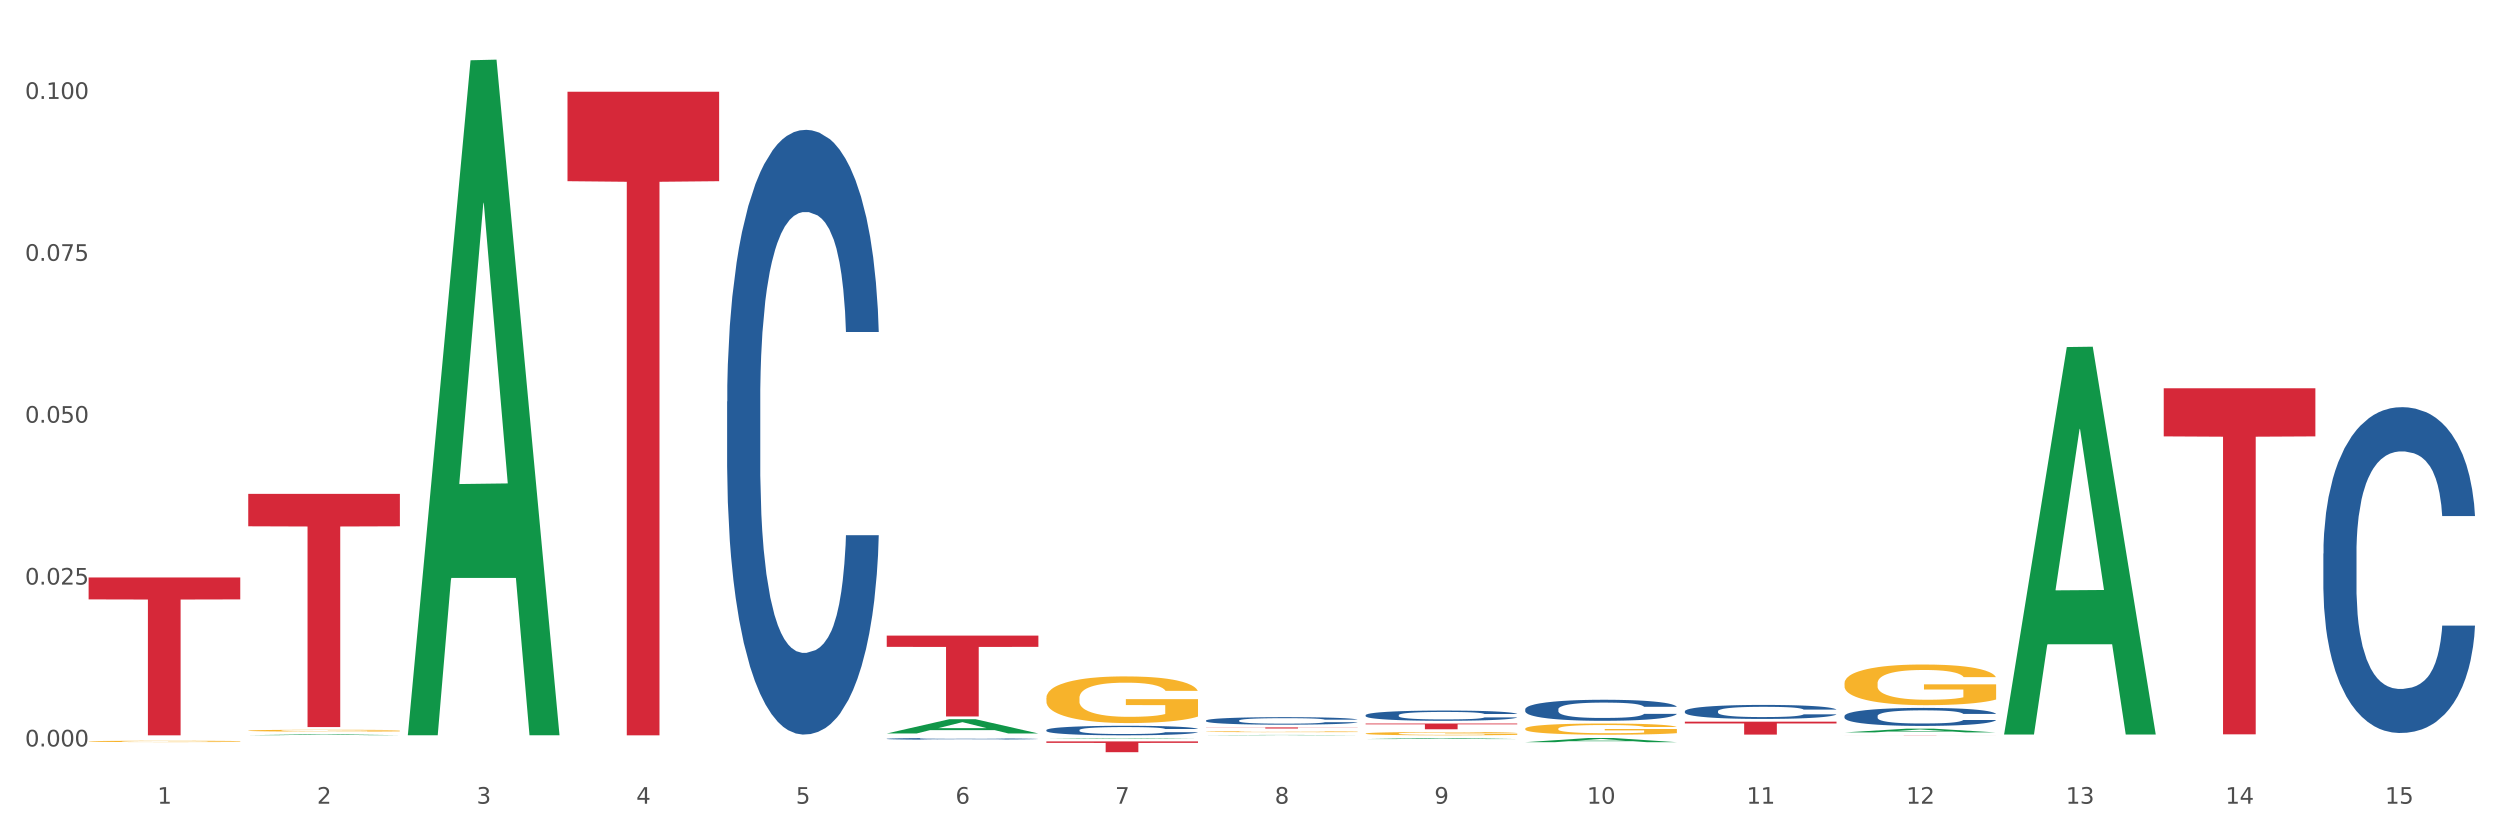 <?xml version="1.0" encoding="utf-8" standalone="no"?>
<!DOCTYPE svg PUBLIC "-//W3C//DTD SVG 1.1//EN"
  "http://www.w3.org/Graphics/SVG/1.1/DTD/svg11.dtd">
<svg xmlns:xlink="http://www.w3.org/1999/xlink" width="1080pt" height="360pt" viewBox="0 0 1080 360" xmlns="http://www.w3.org/2000/svg" version="1.1">
 <rect x="0" y="0" width="1080" height="360" fill="#333333" stroke="none"/>
 <defs>
  <style type="text/css">*{stroke-linejoin: round; stroke-linecap: butt}</style>
 </defs>
 <g id="figure_1">
  <g id="patch_1">
   <path d="M 0 360 
L 1080 360 
L 1080 0 
L 0 0 
z
" style="fill: #ffffff; stroke: #ffffff; stroke-linejoin: miter"/>
  </g>
  <g id="axes_1">
   <g id="matplotlib.axis_1">
    <g id="xtick_1">
     <g id="text_1">
      <!-- 1 -->
      <g style="fill: #4d4d4d" transform="translate(67.984 347.204) scale(0.096 -0.096)">
       <defs>
        <path id="DejaVuSans-31" d="M 794 531 
L 1825 531 
L 1825 4091 
L 703 3866 
L 703 4441 
L 1819 4666 
L 2450 4666 
L 2450 531 
L 3481 531 
L 3481 0 
L 794 0 
L 794 531 
z
" transform="scale(0.016)"/>
       </defs>
       <use xlink:href="#DejaVuSans-31"/>
      </g>
     </g>
    </g>
    <g id="xtick_2">
     <g id="text_2">
      <!-- 2 -->
      <g style="fill: #4d4d4d" transform="translate(136.942 347.204) scale(0.096 -0.096)">
       <defs>
        <path id="DejaVuSans-32" d="M 1228 531 
L 3431 531 
L 3431 0 
L 469 0 
L 469 531 
Q 828 903 1448 1529 
Q 2069 2156 2228 2338 
Q 2531 2678 2651 2914 
Q 2772 3150 2772 3378 
Q 2772 3750 2511 3984 
Q 2250 4219 1831 4219 
Q 1534 4219 1204 4116 
Q 875 4013 500 3803 
L 500 4441 
Q 881 4594 1212 4672 
Q 1544 4750 1819 4750 
Q 2544 4750 2975 4387 
Q 3406 4025 3406 3419 
Q 3406 3131 3298 2873 
Q 3191 2616 2906 2266 
Q 2828 2175 2409 1742 
Q 1991 1309 1228 531 
z
" transform="scale(0.016)"/>
       </defs>
       <use xlink:href="#DejaVuSans-32"/>
      </g>
     </g>
    </g>
    <g id="xtick_3">
     <g id="text_3">
      <!-- 3 -->
      <g style="fill: #4d4d4d" transform="translate(205.899 347.204) scale(0.096 -0.096)">
       <defs>
        <path id="DejaVuSans-33" d="M 2597 2516 
Q 3050 2419 3304 2112 
Q 3559 1806 3559 1356 
Q 3559 666 3084 287 
Q 2609 -91 1734 -91 
Q 1441 -91 1130 -33 
Q 819 25 488 141 
L 488 750 
Q 750 597 1062 519 
Q 1375 441 1716 441 
Q 2309 441 2620 675 
Q 2931 909 2931 1356 
Q 2931 1769 2642 2001 
Q 2353 2234 1838 2234 
L 1294 2234 
L 1294 2753 
L 1863 2753 
Q 2328 2753 2575 2939 
Q 2822 3125 2822 3475 
Q 2822 3834 2567 4026 
Q 2313 4219 1838 4219 
Q 1578 4219 1281 4162 
Q 984 4106 628 3988 
L 628 4550 
Q 988 4650 1302 4700 
Q 1616 4750 1894 4750 
Q 2613 4750 3031 4423 
Q 3450 4097 3450 3541 
Q 3450 3153 3228 2886 
Q 3006 2619 2597 2516 
z
" transform="scale(0.016)"/>
       </defs>
       <use xlink:href="#DejaVuSans-33"/>
      </g>
     </g>
    </g>
    <g id="xtick_4">
     <g id="text_4">
      <!-- 4 -->
      <g style="fill: #4d4d4d" transform="translate(274.857 347.204) scale(0.096 -0.096)">
       <defs>
        <path id="DejaVuSans-34" d="M 2419 4116 
L 825 1625 
L 2419 1625 
L 2419 4116 
z
M 2253 4666 
L 3047 4666 
L 3047 1625 
L 3713 1625 
L 3713 1100 
L 3047 1100 
L 3047 0 
L 2419 0 
L 2419 1100 
L 313 1100 
L 313 1709 
L 2253 4666 
z
" transform="scale(0.016)"/>
       </defs>
       <use xlink:href="#DejaVuSans-34"/>
      </g>
     </g>
    </g>
    <g id="xtick_5">
     <g id="text_5">
      <!-- 5 -->
      <g style="fill: #4d4d4d" transform="translate(343.815 347.204) scale(0.096 -0.096)">
       <defs>
        <path id="DejaVuSans-35" d="M 691 4666 
L 3169 4666 
L 3169 4134 
L 1269 4134 
L 1269 2991 
Q 1406 3038 1543 3061 
Q 1681 3084 1819 3084 
Q 2600 3084 3056 2656 
Q 3513 2228 3513 1497 
Q 3513 744 3044 326 
Q 2575 -91 1722 -91 
Q 1428 -91 1123 -41 
Q 819 9 494 109 
L 494 744 
Q 775 591 1075 516 
Q 1375 441 1709 441 
Q 2250 441 2565 725 
Q 2881 1009 2881 1497 
Q 2881 1984 2565 2268 
Q 2250 2553 1709 2553 
Q 1456 2553 1204 2497 
Q 953 2441 691 2322 
L 691 4666 
z
" transform="scale(0.016)"/>
       </defs>
       <use xlink:href="#DejaVuSans-35"/>
      </g>
     </g>
    </g>
    <g id="xtick_6">
     <g id="text_6">
      <!-- 6 -->
      <g style="fill: #4d4d4d" transform="translate(412.772 347.204) scale(0.096 -0.096)">
       <defs>
        <path id="DejaVuSans-36" d="M 2113 2584 
Q 1688 2584 1439 2293 
Q 1191 2003 1191 1497 
Q 1191 994 1439 701 
Q 1688 409 2113 409 
Q 2538 409 2786 701 
Q 3034 994 3034 1497 
Q 3034 2003 2786 2293 
Q 2538 2584 2113 2584 
z
M 3366 4563 
L 3366 3988 
Q 3128 4100 2886 4159 
Q 2644 4219 2406 4219 
Q 1781 4219 1451 3797 
Q 1122 3375 1075 2522 
Q 1259 2794 1537 2939 
Q 1816 3084 2150 3084 
Q 2853 3084 3261 2657 
Q 3669 2231 3669 1497 
Q 3669 778 3244 343 
Q 2819 -91 2113 -91 
Q 1303 -91 875 529 
Q 447 1150 447 2328 
Q 447 3434 972 4092 
Q 1497 4750 2381 4750 
Q 2619 4750 2861 4703 
Q 3103 4656 3366 4563 
z
" transform="scale(0.016)"/>
       </defs>
       <use xlink:href="#DejaVuSans-36"/>
      </g>
     </g>
    </g>
    <g id="xtick_7">
     <g id="text_7">
      <!-- 7 -->
      <g style="fill: #4d4d4d" transform="translate(481.73 347.204) scale(0.096 -0.096)">
       <defs>
        <path id="DejaVuSans-37" d="M 525 4666 
L 3525 4666 
L 3525 4397 
L 1831 0 
L 1172 0 
L 2766 4134 
L 525 4134 
L 525 4666 
z
" transform="scale(0.016)"/>
       </defs>
       <use xlink:href="#DejaVuSans-37"/>
      </g>
     </g>
    </g>
    <g id="xtick_8">
     <g id="text_8">
      <!-- 8 -->
      <g style="fill: #4d4d4d" transform="translate(550.688 347.204) scale(0.096 -0.096)">
       <defs>
        <path id="DejaVuSans-38" d="M 2034 2216 
Q 1584 2216 1326 1975 
Q 1069 1734 1069 1313 
Q 1069 891 1326 650 
Q 1584 409 2034 409 
Q 2484 409 2743 651 
Q 3003 894 3003 1313 
Q 3003 1734 2745 1975 
Q 2488 2216 2034 2216 
z
M 1403 2484 
Q 997 2584 770 2862 
Q 544 3141 544 3541 
Q 544 4100 942 4425 
Q 1341 4750 2034 4750 
Q 2731 4750 3128 4425 
Q 3525 4100 3525 3541 
Q 3525 3141 3298 2862 
Q 3072 2584 2669 2484 
Q 3125 2378 3379 2068 
Q 3634 1759 3634 1313 
Q 3634 634 3220 271 
Q 2806 -91 2034 -91 
Q 1263 -91 848 271 
Q 434 634 434 1313 
Q 434 1759 690 2068 
Q 947 2378 1403 2484 
z
M 1172 3481 
Q 1172 3119 1398 2916 
Q 1625 2713 2034 2713 
Q 2441 2713 2670 2916 
Q 2900 3119 2900 3481 
Q 2900 3844 2670 4047 
Q 2441 4250 2034 4250 
Q 1625 4250 1398 4047 
Q 1172 3844 1172 3481 
z
" transform="scale(0.016)"/>
       </defs>
       <use xlink:href="#DejaVuSans-38"/>
      </g>
     </g>
    </g>
    <g id="xtick_9">
     <g id="text_9">
      <!-- 9 -->
      <g style="fill: #4d4d4d" transform="translate(619.645 347.204) scale(0.096 -0.096)">
       <defs>
        <path id="DejaVuSans-39" d="M 703 97 
L 703 672 
Q 941 559 1184 500 
Q 1428 441 1663 441 
Q 2288 441 2617 861 
Q 2947 1281 2994 2138 
Q 2813 1869 2534 1725 
Q 2256 1581 1919 1581 
Q 1219 1581 811 2004 
Q 403 2428 403 3163 
Q 403 3881 828 4315 
Q 1253 4750 1959 4750 
Q 2769 4750 3195 4129 
Q 3622 3509 3622 2328 
Q 3622 1225 3098 567 
Q 2575 -91 1691 -91 
Q 1453 -91 1209 -44 
Q 966 3 703 97 
z
M 1959 2075 
Q 2384 2075 2632 2365 
Q 2881 2656 2881 3163 
Q 2881 3666 2632 3958 
Q 2384 4250 1959 4250 
Q 1534 4250 1286 3958 
Q 1038 3666 1038 3163 
Q 1038 2656 1286 2365 
Q 1534 2075 1959 2075 
z
" transform="scale(0.016)"/>
       </defs>
       <use xlink:href="#DejaVuSans-39"/>
      </g>
     </g>
    </g>
    <g id="xtick_10">
     <g id="text_10">
      <!-- 10 -->
      <g style="fill: #4d4d4d" transform="translate(685.549 347.204) scale(0.096 -0.096)">
       <defs>
        <path id="DejaVuSans-30" d="M 2034 4250 
Q 1547 4250 1301 3770 
Q 1056 3291 1056 2328 
Q 1056 1369 1301 889 
Q 1547 409 2034 409 
Q 2525 409 2770 889 
Q 3016 1369 3016 2328 
Q 3016 3291 2770 3770 
Q 2525 4250 2034 4250 
z
M 2034 4750 
Q 2819 4750 3233 4129 
Q 3647 3509 3647 2328 
Q 3647 1150 3233 529 
Q 2819 -91 2034 -91 
Q 1250 -91 836 529 
Q 422 1150 422 2328 
Q 422 3509 836 4129 
Q 1250 4750 2034 4750 
z
" transform="scale(0.016)"/>
       </defs>
       <use xlink:href="#DejaVuSans-31"/>
       <use xlink:href="#DejaVuSans-30" transform="translate(63.623 0)"/>
      </g>
     </g>
    </g>
    <g id="xtick_11">
     <g id="text_11">
      <!-- 11 -->
      <g style="fill: #4d4d4d" transform="translate(754.506 347.204) scale(0.096 -0.096)">
       <use xlink:href="#DejaVuSans-31"/>
       <use xlink:href="#DejaVuSans-31" transform="translate(63.623 0)"/>
      </g>
     </g>
    </g>
    <g id="xtick_12">
     <g id="text_12">
      <!-- 12 -->
      <g style="fill: #4d4d4d" transform="translate(823.464 347.204) scale(0.096 -0.096)">
       <use xlink:href="#DejaVuSans-31"/>
       <use xlink:href="#DejaVuSans-32" transform="translate(63.623 0)"/>
      </g>
     </g>
    </g>
    <g id="xtick_13">
     <g id="text_13">
      <!-- 13 -->
      <g style="fill: #4d4d4d" transform="translate(892.422 347.204) scale(0.096 -0.096)">
       <use xlink:href="#DejaVuSans-31"/>
       <use xlink:href="#DejaVuSans-33" transform="translate(63.623 0)"/>
      </g>
     </g>
    </g>
    <g id="xtick_14">
     <g id="text_14">
      <!-- 14 -->
      <g style="fill: #4d4d4d" transform="translate(961.379 347.204) scale(0.096 -0.096)">
       <use xlink:href="#DejaVuSans-31"/>
       <use xlink:href="#DejaVuSans-34" transform="translate(63.623 0)"/>
      </g>
     </g>
    </g>
    <g id="xtick_15">
     <g id="text_15">
      <!-- 15 -->
      <g style="fill: #4d4d4d" transform="translate(1030.337 347.204) scale(0.096 -0.096)">
       <use xlink:href="#DejaVuSans-31"/>
       <use xlink:href="#DejaVuSans-35" transform="translate(63.623 0)"/>
      </g>
     </g>
    </g>
    <g id="xtick_16"/>
    <g id="xtick_17"/>
    <g id="xtick_18"/>
    <g id="xtick_19"/>
    <g id="xtick_20"/>
    <g id="xtick_21"/>
    <g id="xtick_22"/>
    <g id="xtick_23"/>
    <g id="xtick_24"/>
    <g id="xtick_25"/>
    <g id="xtick_26"/>
    <g id="xtick_27"/>
    <g id="xtick_28"/>
    <g id="xtick_29"/>
   </g>
   <g id="matplotlib.axis_2">
    <g id="ytick_1">
     <g id="text_16">
      <!-- 0.000 -->
      <g style="fill: #4d4d4d" transform="translate(10.8 322.475) scale(0.096 -0.096)">
       <defs>
        <path id="DejaVuSans-2e" d="M 684 794 
L 1344 794 
L 1344 0 
L 684 0 
L 684 794 
z
" transform="scale(0.016)"/>
       </defs>
       <use xlink:href="#DejaVuSans-30"/>
       <use xlink:href="#DejaVuSans-2e" transform="translate(63.623 0)"/>
       <use xlink:href="#DejaVuSans-30" transform="translate(95.41 0)"/>
       <use xlink:href="#DejaVuSans-30" transform="translate(159.033 0)"/>
       <use xlink:href="#DejaVuSans-30" transform="translate(222.656 0)"/>
      </g>
     </g>
    </g>
    <g id="ytick_2">
     <g id="text_17">
      <!-- 0.025 -->
      <g style="fill: #4d4d4d" transform="translate(10.8 252.54) scale(0.096 -0.096)">
       <use xlink:href="#DejaVuSans-30"/>
       <use xlink:href="#DejaVuSans-2e" transform="translate(63.623 0)"/>
       <use xlink:href="#DejaVuSans-30" transform="translate(95.41 0)"/>
       <use xlink:href="#DejaVuSans-32" transform="translate(159.033 0)"/>
       <use xlink:href="#DejaVuSans-35" transform="translate(222.656 0)"/>
      </g>
     </g>
    </g>
    <g id="ytick_3">
     <g id="text_18">
      <!-- 0.050 -->
      <g style="fill: #4d4d4d" transform="translate(10.8 182.605) scale(0.096 -0.096)">
       <use xlink:href="#DejaVuSans-30"/>
       <use xlink:href="#DejaVuSans-2e" transform="translate(63.623 0)"/>
       <use xlink:href="#DejaVuSans-30" transform="translate(95.41 0)"/>
       <use xlink:href="#DejaVuSans-35" transform="translate(159.033 0)"/>
       <use xlink:href="#DejaVuSans-30" transform="translate(222.656 0)"/>
      </g>
     </g>
    </g>
    <g id="ytick_4">
     <g id="text_19">
      <!-- 0.075 -->
      <g style="fill: #4d4d4d" transform="translate(10.8 112.67) scale(0.096 -0.096)">
       <use xlink:href="#DejaVuSans-30"/>
       <use xlink:href="#DejaVuSans-2e" transform="translate(63.623 0)"/>
       <use xlink:href="#DejaVuSans-30" transform="translate(95.41 0)"/>
       <use xlink:href="#DejaVuSans-37" transform="translate(159.033 0)"/>
       <use xlink:href="#DejaVuSans-35" transform="translate(222.656 0)"/>
      </g>
     </g>
    </g>
    <g id="ytick_5">
     <g id="text_20">
      <!-- 0.100 -->
      <g style="fill: #4d4d4d" transform="translate(10.8 42.736) scale(0.096 -0.096)">
       <use xlink:href="#DejaVuSans-30"/>
       <use xlink:href="#DejaVuSans-2e" transform="translate(63.623 0)"/>
       <use xlink:href="#DejaVuSans-31" transform="translate(95.41 0)"/>
       <use xlink:href="#DejaVuSans-30" transform="translate(159.033 0)"/>
       <use xlink:href="#DejaVuSans-30" transform="translate(222.656 0)"/>
      </g>
     </g>
    </g>
    <g id="ytick_6"/>
    <g id="ytick_7"/>
    <g id="ytick_8"/>
    <g id="ytick_9"/>
   </g>
   <g id="PolyCollection_1">
    <path d="M 107.241 317.603 
L 107.308 317.603 
L 134.323 317.23 
L 145.533 317.23 
L 172.75 317.604 
L 159.784 317.604 
L 153.908 317.517 
L 126.016 317.517 
L 125.813 317.518 
L 120.14 317.604 
L 107.241 317.604 
L 107.241 317.603 
L 129.527 317.465 
L 150.396 317.464 
L 140.063 317.309 
L 139.928 317.309 
L 139.793 317.31 
L 129.46 317.464 
L 129.527 317.465 
L 107.241 317.603 
z
" clip-path="url(#pca89a802d0)" style="fill: #109648"/>
    <path d="M 796.817 317.582 
L 862.327 317.582 
L 862.327 317.592 
L 836.558 317.592 
L 836.558 317.656 
L 822.431 317.656 
L 822.431 317.592 
L 796.817 317.592 
L 796.817 317.582 
L 796.817 317.582 
z
" clip-path="url(#pca89a802d0)" style="fill: #d62839"/>
    <path d="M 727.86 311.758 
L 793.369 311.758 
L 793.369 312.534 
L 767.6 312.54 
L 767.6 317.344 
L 753.474 317.344 
L 753.474 312.54 
L 727.86 312.534 
L 727.86 311.763 
L 727.86 311.758 
z
" clip-path="url(#pca89a802d0)" style="fill: #d62839"/>
    <path d="M 589.944 312.556 
L 655.454 312.556 
L 655.454 312.902 
L 629.685 312.905 
L 629.685 315.051 
L 615.558 315.051 
L 615.558 312.905 
L 589.944 312.902 
L 589.944 312.558 
L 589.944 312.556 
z
" clip-path="url(#pca89a802d0)" style="fill: #d62839"/>
    <path d="M 520.987 314.236 
L 586.496 314.236 
L 586.496 314.303 
L 560.727 314.303 
L 560.727 314.718 
L 546.601 314.718 
L 546.601 314.303 
L 520.987 314.303 
L 520.987 314.236 
L 520.987 314.236 
z
" clip-path="url(#pca89a802d0)" style="fill: #d62839"/>
    <path d="M 452.029 320.28 
L 517.539 320.28 
L 517.539 320.929 
L 491.769 320.933 
L 491.769 324.95 
L 477.643 324.95 
L 477.643 320.933 
L 452.029 320.929 
L 452.029 320.284 
L 452.029 320.28 
z
" clip-path="url(#pca89a802d0)" style="fill: #d62839"/>
    <path d="M 383.071 274.594 
L 448.581 274.594 
L 448.581 279.446 
L 422.812 279.479 
L 422.812 309.509 
L 408.685 309.509 
L 408.685 279.479 
L 383.071 279.446 
L 383.071 274.627 
L 383.071 274.594 
z
" clip-path="url(#pca89a802d0)" style="fill: #d62839"/>
    <path d="M 245.156 39.638 
L 310.666 39.638 
L 310.666 78.273 
L 284.897 78.534 
L 284.897 317.656 
L 270.77 317.656 
L 270.77 78.534 
L 245.156 78.273 
L 245.156 39.899 
L 245.156 39.638 
z
" clip-path="url(#pca89a802d0)" style="fill: #d62839"/>
    <path d="M 934.733 167.744 
L 1000.242 167.744 
L 1000.242 188.518 
L 974.473 188.659 
L 974.473 317.234 
L 960.347 317.234 
L 960.347 188.659 
L 934.733 188.518 
L 934.733 167.884 
L 934.733 167.744 
z
" clip-path="url(#pca89a802d0)" style="fill: #d62839"/>
    <path d="M 1003.69 239.139 
L 1003.768 239.011 
L 1003.768 235.411 
L 1004 230.526 
L 1004.852 221.527 
L 1005.936 214.714 
L 1007.794 206.744 
L 1008.801 203.401 
L 1010.117 199.673 
L 1012.828 193.631 
L 1015.925 188.489 
L 1018.093 185.661 
L 1019.719 183.861 
L 1023.359 180.647 
L 1025.449 179.233 
L 1027.618 178.076 
L 1029.476 177.305 
L 1032.573 176.405 
L 1035.051 176.019 
L 1037.916 175.891 
L 1040.317 176.019 
L 1043.492 176.534 
L 1048.138 178.076 
L 1049.919 178.976 
L 1052.319 180.519 
L 1054.797 182.576 
L 1056.81 184.632 
L 1059.133 187.589 
L 1061.534 191.446 
L 1063.857 196.331 
L 1065.483 200.83 
L 1066.8 205.587 
L 1067.961 211.372 
L 1068.813 217.671 
L 1069.2 222.942 
L 1055.029 222.942 
L 1054.642 218.185 
L 1053.868 213.043 
L 1053.094 209.572 
L 1052.242 206.744 
L 1050.925 203.53 
L 1049.764 201.473 
L 1047.828 199.03 
L 1046.047 197.488 
L 1044.576 196.588 
L 1042.795 195.817 
L 1039 195.045 
L 1036.29 195.045 
L 1034.587 195.302 
L 1032.496 195.945 
L 1030.715 196.845 
L 1028.624 198.388 
L 1026.998 200.059 
L 1025.372 202.244 
L 1024.443 203.787 
L 1023.049 206.615 
L 1022.12 208.929 
L 1020.881 212.914 
L 1020.184 215.743 
L 1018.945 223.07 
L 1018.403 228.469 
L 1018.171 232.197 
L 1018.016 236.311 
L 1018.016 256.366 
L 1018.48 265.364 
L 1018.867 269.221 
L 1019.487 273.592 
L 1020.648 279.248 
L 1022.352 284.776 
L 1024.133 288.761 
L 1025.604 291.204 
L 1026.998 293.004 
L 1028.392 294.418 
L 1030.095 295.703 
L 1031.489 296.475 
L 1033.58 297.246 
L 1036.058 297.632 
L 1037.994 297.632 
L 1041.943 296.989 
L 1043.724 296.346 
L 1045.428 295.446 
L 1047.286 294.032 
L 1048.757 292.489 
L 1049.609 291.332 
L 1051.003 288.89 
L 1052.087 286.319 
L 1053.016 283.362 
L 1053.636 280.791 
L 1054.333 276.934 
L 1054.875 272.564 
L 1055.029 270.25 
L 1069.2 270.25 
L 1068.89 274.877 
L 1068.348 279.377 
L 1067.264 285.419 
L 1066.412 288.89 
L 1065.096 293.132 
L 1063.702 296.732 
L 1061.766 300.717 
L 1059.985 303.674 
L 1058.127 306.245 
L 1056.114 308.559 
L 1052.474 311.773 
L 1051.158 312.672 
L 1048.37 314.215 
L 1046.202 315.115 
L 1043.027 316.015 
L 1039.775 316.529 
L 1036.368 316.658 
L 1033.348 316.401 
L 1030.018 315.629 
L 1027.927 314.858 
L 1025.604 313.701 
L 1022.894 311.901 
L 1020.339 309.716 
L 1017.938 307.145 
L 1015.693 304.188 
L 1013.602 300.845 
L 1010.892 295.318 
L 1008.878 289.918 
L 1007.407 284.905 
L 1006.4 280.662 
L 1005.394 275.263 
L 1004.852 271.535 
L 1004 262.536 
L 1003.69 254.18 
L 1003.69 239.139 
z
" clip-path="url(#pca89a802d0)" style="fill: #255c99"/>
    <path d="M 727.86 307.247 
L 727.937 307.242 
L 727.937 307.087 
L 728.169 306.876 
L 729.021 306.489 
L 730.105 306.195 
L 731.964 305.852 
L 732.97 305.708 
L 734.287 305.547 
L 736.997 305.287 
L 740.094 305.066 
L 742.262 304.944 
L 743.889 304.866 
L 747.528 304.728 
L 749.619 304.667 
L 751.787 304.617 
L 753.645 304.584 
L 756.743 304.545 
L 759.221 304.528 
L 762.086 304.523 
L 764.486 304.528 
L 767.661 304.551 
L 772.307 304.617 
L 774.088 304.656 
L 776.489 304.722 
L 778.967 304.811 
L 780.98 304.899 
L 783.303 305.027 
L 785.703 305.193 
L 788.026 305.403 
L 789.652 305.597 
L 790.969 305.802 
L 792.13 306.051 
L 792.982 306.322 
L 793.369 306.549 
L 779.199 306.549 
L 778.812 306.345 
L 778.037 306.123 
L 777.263 305.974 
L 776.411 305.852 
L 775.095 305.713 
L 773.933 305.625 
L 771.997 305.52 
L 770.216 305.453 
L 768.745 305.414 
L 766.964 305.381 
L 763.17 305.348 
L 760.46 305.348 
L 758.756 305.359 
L 756.665 305.387 
L 754.884 305.425 
L 752.794 305.492 
L 751.167 305.564 
L 749.541 305.658 
L 748.612 305.724 
L 747.218 305.846 
L 746.289 305.946 
L 745.05 306.118 
L 744.353 306.239 
L 743.114 306.555 
L 742.572 306.788 
L 742.34 306.948 
L 742.185 307.125 
L 742.185 307.989 
L 742.65 308.377 
L 743.037 308.543 
L 743.656 308.731 
L 744.818 308.975 
L 746.521 309.213 
L 748.302 309.384 
L 749.774 309.49 
L 751.167 309.567 
L 752.561 309.628 
L 754.265 309.683 
L 755.659 309.717 
L 757.749 309.75 
L 760.227 309.766 
L 762.163 309.766 
L 766.112 309.739 
L 767.893 309.711 
L 769.597 309.672 
L 771.455 309.611 
L 772.927 309.545 
L 773.778 309.495 
L 775.172 309.39 
L 776.256 309.279 
L 777.186 309.152 
L 777.805 309.041 
L 778.502 308.875 
L 779.044 308.687 
L 779.199 308.587 
L 793.369 308.587 
L 793.06 308.786 
L 792.518 308.98 
L 791.433 309.24 
L 790.582 309.39 
L 789.265 309.573 
L 787.871 309.728 
L 785.936 309.899 
L 784.155 310.027 
L 782.296 310.137 
L 780.283 310.237 
L 776.643 310.376 
L 775.327 310.414 
L 772.539 310.481 
L 770.371 310.519 
L 767.196 310.558 
L 763.944 310.58 
L 760.537 310.586 
L 757.517 310.575 
L 754.187 310.542 
L 752.097 310.508 
L 749.774 310.459 
L 747.063 310.381 
L 744.508 310.287 
L 742.108 310.176 
L 739.862 310.049 
L 737.771 309.905 
L 735.061 309.667 
L 733.048 309.434 
L 731.576 309.218 
L 730.57 309.036 
L 729.563 308.803 
L 729.021 308.642 
L 728.169 308.255 
L 727.86 307.895 
L 727.86 307.247 
z
" clip-path="url(#pca89a802d0)" style="fill: #255c99"/>
    <path d="M 658.902 306.38 
L 658.979 306.372 
L 658.979 306.139 
L 659.212 305.824 
L 660.063 305.242 
L 661.148 304.802 
L 663.006 304.287 
L 664.013 304.071 
L 665.329 303.831 
L 668.039 303.44 
L 671.137 303.108 
L 673.305 302.925 
L 674.931 302.809 
L 678.57 302.601 
L 680.661 302.51 
L 682.829 302.435 
L 684.688 302.385 
L 687.785 302.327 
L 690.263 302.302 
L 693.128 302.294 
L 695.529 302.302 
L 698.703 302.336 
L 703.349 302.435 
L 705.13 302.493 
L 707.531 302.593 
L 710.009 302.726 
L 712.022 302.859 
L 714.345 303.05 
L 716.746 303.299 
L 719.069 303.615 
L 720.695 303.905 
L 722.011 304.213 
L 723.173 304.586 
L 724.025 304.993 
L 724.412 305.334 
L 710.241 305.334 
L 709.854 305.026 
L 709.08 304.694 
L 708.305 304.47 
L 707.454 304.287 
L 706.137 304.08 
L 704.976 303.947 
L 703.04 303.789 
L 701.259 303.689 
L 699.787 303.631 
L 698.006 303.581 
L 694.212 303.532 
L 691.502 303.532 
L 689.798 303.548 
L 687.708 303.59 
L 685.927 303.648 
L 683.836 303.747 
L 682.21 303.855 
L 680.584 303.997 
L 679.654 304.096 
L 678.261 304.279 
L 677.331 304.428 
L 676.092 304.686 
L 675.396 304.869 
L 674.157 305.342 
L 673.615 305.691 
L 673.382 305.932 
L 673.227 306.197 
L 673.227 307.493 
L 673.692 308.074 
L 674.079 308.324 
L 674.699 308.606 
L 675.86 308.971 
L 677.564 309.329 
L 679.345 309.586 
L 680.816 309.744 
L 682.21 309.86 
L 683.604 309.951 
L 685.307 310.034 
L 686.701 310.084 
L 688.792 310.134 
L 691.27 310.159 
L 693.206 310.159 
L 697.155 310.117 
L 698.936 310.076 
L 700.639 310.018 
L 702.498 309.926 
L 703.969 309.827 
L 704.821 309.752 
L 706.215 309.594 
L 707.299 309.428 
L 708.228 309.237 
L 708.847 309.071 
L 709.544 308.822 
L 710.086 308.54 
L 710.241 308.39 
L 724.412 308.39 
L 724.102 308.689 
L 723.56 308.98 
L 722.476 309.37 
L 721.624 309.594 
L 720.308 309.868 
L 718.914 310.101 
L 716.978 310.358 
L 715.197 310.549 
L 713.339 310.715 
L 711.325 310.865 
L 707.686 311.073 
L 706.369 311.131 
L 703.582 311.23 
L 701.414 311.289 
L 698.239 311.347 
L 694.987 311.38 
L 691.579 311.388 
L 688.559 311.372 
L 685.23 311.322 
L 683.139 311.272 
L 680.816 311.197 
L 678.106 311.081 
L 675.55 310.94 
L 673.15 310.774 
L 670.904 310.583 
L 668.814 310.367 
L 666.103 310.01 
L 664.09 309.661 
L 662.619 309.337 
L 661.612 309.063 
L 660.605 308.714 
L 660.063 308.473 
L 659.212 307.892 
L 658.902 307.352 
L 658.902 306.38 
z
" clip-path="url(#pca89a802d0)" style="fill: #255c99"/>
    <path d="M 589.944 308.946 
L 590.022 308.942 
L 590.022 308.829 
L 590.254 308.675 
L 591.106 308.393 
L 592.19 308.178 
L 594.048 307.928 
L 595.055 307.823 
L 596.371 307.706 
L 599.082 307.516 
L 602.179 307.354 
L 604.347 307.265 
L 605.973 307.208 
L 609.613 307.107 
L 611.703 307.063 
L 613.872 307.027 
L 615.73 307.002 
L 618.827 306.974 
L 621.305 306.962 
L 624.17 306.958 
L 626.571 306.962 
L 629.746 306.978 
L 634.392 307.027 
L 636.173 307.055 
L 638.573 307.103 
L 641.051 307.168 
L 643.064 307.233 
L 645.388 307.326 
L 647.788 307.447 
L 650.111 307.6 
L 651.737 307.742 
L 653.054 307.891 
L 654.215 308.073 
L 655.067 308.271 
L 655.454 308.437 
L 641.283 308.437 
L 640.896 308.287 
L 640.122 308.126 
L 639.348 308.017 
L 638.496 307.928 
L 637.179 307.827 
L 636.018 307.762 
L 634.082 307.685 
L 632.301 307.637 
L 630.83 307.609 
L 629.049 307.584 
L 625.255 307.56 
L 622.544 307.56 
L 620.841 307.568 
L 618.75 307.588 
L 616.969 307.617 
L 614.878 307.665 
L 613.252 307.718 
L 611.626 307.786 
L 610.697 307.835 
L 609.303 307.924 
L 608.374 307.997 
L 607.135 308.122 
L 606.438 308.211 
L 605.199 308.441 
L 604.657 308.611 
L 604.425 308.728 
L 604.27 308.857 
L 604.27 309.488 
L 604.734 309.771 
L 605.121 309.892 
L 605.741 310.029 
L 606.902 310.207 
L 608.606 310.381 
L 610.387 310.506 
L 611.858 310.583 
L 613.252 310.64 
L 614.646 310.684 
L 616.35 310.725 
L 617.743 310.749 
L 619.834 310.773 
L 622.312 310.785 
L 624.248 310.785 
L 628.197 310.765 
L 629.978 310.745 
L 631.682 310.716 
L 633.54 310.672 
L 635.011 310.624 
L 635.863 310.587 
L 637.257 310.51 
L 638.341 310.43 
L 639.27 310.337 
L 639.89 310.256 
L 640.587 310.135 
L 641.129 309.997 
L 641.283 309.924 
L 655.454 309.924 
L 655.144 310.07 
L 654.602 310.211 
L 653.518 310.401 
L 652.666 310.51 
L 651.35 310.644 
L 649.956 310.757 
L 648.02 310.882 
L 646.239 310.975 
L 644.381 311.056 
L 642.368 311.129 
L 638.728 311.23 
L 637.412 311.258 
L 634.624 311.307 
L 632.456 311.335 
L 629.281 311.363 
L 626.029 311.379 
L 622.622 311.383 
L 619.602 311.375 
L 616.272 311.351 
L 614.181 311.327 
L 611.858 311.29 
L 609.148 311.234 
L 606.593 311.165 
L 604.192 311.084 
L 601.947 310.991 
L 599.856 310.886 
L 597.146 310.712 
L 595.132 310.543 
L 593.661 310.385 
L 592.654 310.252 
L 591.648 310.082 
L 591.106 309.965 
L 590.254 309.682 
L 589.944 309.419 
L 589.944 308.946 
z
" clip-path="url(#pca89a802d0)" style="fill: #255c99"/>
    <path d="M 520.987 311.273 
L 521.064 311.27 
L 521.064 311.187 
L 521.296 311.074 
L 522.148 310.866 
L 523.232 310.709 
L 525.091 310.524 
L 526.097 310.447 
L 527.414 310.361 
L 530.124 310.222 
L 533.221 310.103 
L 535.389 310.037 
L 537.016 309.996 
L 540.655 309.922 
L 542.746 309.889 
L 544.914 309.862 
L 546.772 309.844 
L 549.87 309.824 
L 552.348 309.815 
L 555.213 309.812 
L 557.613 309.815 
L 560.788 309.827 
L 565.434 309.862 
L 567.215 309.883 
L 569.616 309.919 
L 572.094 309.966 
L 574.107 310.014 
L 576.43 310.082 
L 578.83 310.171 
L 581.153 310.284 
L 582.78 310.388 
L 584.096 310.498 
L 585.257 310.631 
L 586.109 310.777 
L 586.496 310.899 
L 572.326 310.899 
L 571.939 310.789 
L 571.164 310.67 
L 570.39 310.59 
L 569.538 310.524 
L 568.222 310.45 
L 567.06 310.403 
L 565.124 310.346 
L 563.343 310.311 
L 561.872 310.29 
L 560.091 310.272 
L 556.297 310.254 
L 553.587 310.254 
L 551.883 310.26 
L 549.792 310.275 
L 548.011 310.296 
L 545.921 310.331 
L 544.294 310.37 
L 542.668 310.421 
L 541.739 310.456 
L 540.345 310.521 
L 539.416 310.575 
L 538.177 310.667 
L 537.48 310.732 
L 536.241 310.902 
L 535.699 311.026 
L 535.467 311.112 
L 535.312 311.207 
L 535.312 311.671 
L 535.777 311.878 
L 536.164 311.968 
L 536.783 312.069 
L 537.945 312.199 
L 539.648 312.327 
L 541.429 312.419 
L 542.901 312.475 
L 544.294 312.517 
L 545.688 312.55 
L 547.392 312.579 
L 548.786 312.597 
L 550.876 312.615 
L 553.354 312.624 
L 555.29 312.624 
L 559.239 312.609 
L 561.02 312.594 
L 562.724 312.573 
L 564.582 312.541 
L 566.054 312.505 
L 566.905 312.478 
L 568.299 312.422 
L 569.383 312.362 
L 570.313 312.294 
L 570.932 312.235 
L 571.629 312.146 
L 572.171 312.045 
L 572.326 311.991 
L 586.496 311.991 
L 586.187 312.098 
L 585.645 312.202 
L 584.561 312.342 
L 583.709 312.422 
L 582.392 312.52 
L 580.999 312.603 
L 579.063 312.695 
L 577.282 312.763 
L 575.423 312.823 
L 573.41 312.876 
L 569.77 312.95 
L 568.454 312.971 
L 565.666 313.007 
L 563.498 313.028 
L 560.323 313.048 
L 557.071 313.06 
L 553.664 313.063 
L 550.644 313.057 
L 547.314 313.039 
L 545.224 313.022 
L 542.901 312.995 
L 540.19 312.953 
L 537.635 312.903 
L 535.235 312.844 
L 532.989 312.775 
L 530.898 312.698 
L 528.188 312.57 
L 526.175 312.446 
L 524.703 312.33 
L 523.697 312.232 
L 522.69 312.107 
L 522.148 312.021 
L 521.296 311.813 
L 520.987 311.62 
L 520.987 311.273 
z
" clip-path="url(#pca89a802d0)" style="fill: #255c99"/>
    <path d="M 452.029 315.388 
L 452.106 315.384 
L 452.106 315.279 
L 452.339 315.136 
L 453.19 314.873 
L 454.275 314.674 
L 456.133 314.441 
L 457.14 314.343 
L 458.456 314.234 
L 461.166 314.057 
L 464.264 313.907 
L 466.432 313.824 
L 468.058 313.771 
L 471.697 313.677 
L 473.788 313.636 
L 475.956 313.602 
L 477.815 313.579 
L 480.912 313.553 
L 483.39 313.542 
L 486.255 313.538 
L 488.656 313.542 
L 491.83 313.557 
L 496.476 313.602 
L 498.257 313.628 
L 500.658 313.673 
L 503.136 313.734 
L 505.149 313.794 
L 507.472 313.88 
L 509.873 313.993 
L 512.196 314.136 
L 513.822 314.268 
L 515.138 314.407 
L 516.3 314.576 
L 517.152 314.76 
L 517.539 314.914 
L 503.368 314.914 
L 502.981 314.775 
L 502.207 314.625 
L 501.432 314.523 
L 500.581 314.441 
L 499.264 314.347 
L 498.103 314.286 
L 496.167 314.215 
L 494.386 314.17 
L 492.914 314.143 
L 491.133 314.121 
L 487.339 314.098 
L 484.629 314.098 
L 482.925 314.106 
L 480.835 314.125 
L 479.054 314.151 
L 476.963 314.196 
L 475.337 314.245 
L 473.711 314.309 
L 472.781 314.354 
L 471.388 314.437 
L 470.458 314.504 
L 469.219 314.621 
L 468.523 314.704 
L 467.284 314.918 
L 466.742 315.076 
L 466.509 315.185 
L 466.354 315.305 
L 466.354 315.892 
L 466.819 316.155 
L 467.206 316.268 
L 467.826 316.396 
L 468.987 316.561 
L 470.691 316.723 
L 472.472 316.84 
L 473.943 316.911 
L 475.337 316.964 
L 476.731 317.005 
L 478.434 317.043 
L 479.828 317.065 
L 481.919 317.088 
L 484.397 317.099 
L 486.333 317.099 
L 490.282 317.08 
L 492.063 317.062 
L 493.766 317.035 
L 495.625 316.994 
L 497.096 316.949 
L 497.948 316.915 
L 499.342 316.843 
L 500.426 316.768 
L 501.355 316.682 
L 501.974 316.607 
L 502.671 316.494 
L 503.213 316.366 
L 503.368 316.298 
L 517.539 316.298 
L 517.229 316.434 
L 516.687 316.565 
L 515.603 316.742 
L 514.751 316.843 
L 513.435 316.968 
L 512.041 317.073 
L 510.105 317.189 
L 508.324 317.276 
L 506.466 317.351 
L 504.452 317.419 
L 500.813 317.513 
L 499.496 317.539 
L 496.709 317.584 
L 494.541 317.611 
L 491.366 317.637 
L 488.114 317.652 
L 484.706 317.656 
L 481.686 317.648 
L 478.357 317.626 
L 476.266 317.603 
L 473.943 317.569 
L 471.233 317.517 
L 468.677 317.453 
L 466.277 317.377 
L 464.031 317.291 
L 461.941 317.193 
L 459.23 317.031 
L 457.217 316.874 
L 455.746 316.727 
L 454.739 316.603 
L 453.733 316.445 
L 453.19 316.336 
L 452.339 316.073 
L 452.029 315.828 
L 452.029 315.388 
z
" clip-path="url(#pca89a802d0)" style="fill: #255c99"/>
    <path d="M 383.071 319.16 
L 383.149 319.159 
L 383.149 319.14 
L 383.381 319.115 
L 384.233 319.067 
L 385.317 319.032 
L 387.175 318.99 
L 388.182 318.972 
L 389.498 318.953 
L 392.209 318.921 
L 395.306 318.894 
L 397.474 318.879 
L 399.1 318.87 
L 402.74 318.853 
L 404.83 318.845 
L 406.999 318.839 
L 408.857 318.835 
L 411.954 318.831 
L 414.432 318.829 
L 417.297 318.828 
L 419.698 318.829 
L 422.873 318.831 
L 427.519 318.839 
L 429.3 318.844 
L 431.7 318.852 
L 434.178 318.863 
L 436.192 318.874 
L 438.515 318.889 
L 440.915 318.91 
L 443.238 318.935 
L 444.864 318.959 
L 446.181 318.984 
L 447.342 319.014 
L 448.194 319.047 
L 448.581 319.075 
L 434.411 319.075 
L 434.023 319.05 
L 433.249 319.023 
L 432.475 319.005 
L 431.623 318.99 
L 430.306 318.973 
L 429.145 318.962 
L 427.209 318.949 
L 425.428 318.941 
L 423.957 318.937 
L 422.176 318.932 
L 418.382 318.928 
L 415.671 318.928 
L 413.968 318.93 
L 411.877 318.933 
L 410.096 318.938 
L 408.005 318.946 
L 406.379 318.955 
L 404.753 318.966 
L 403.824 318.974 
L 402.43 318.989 
L 401.501 319.001 
L 400.262 319.022 
L 399.565 319.037 
L 398.326 319.075 
L 397.784 319.104 
L 397.552 319.123 
L 397.397 319.145 
L 397.397 319.25 
L 397.861 319.297 
L 398.248 319.318 
L 398.868 319.34 
L 400.029 319.37 
L 401.733 319.399 
L 403.514 319.42 
L 404.985 319.433 
L 406.379 319.442 
L 407.773 319.45 
L 409.477 319.456 
L 410.87 319.46 
L 412.961 319.465 
L 415.439 319.467 
L 417.375 319.467 
L 421.324 319.463 
L 423.105 319.46 
L 424.809 319.455 
L 426.667 319.448 
L 428.138 319.44 
L 428.99 319.433 
L 430.384 319.421 
L 431.468 319.407 
L 432.397 319.392 
L 433.017 319.378 
L 433.714 319.358 
L 434.256 319.335 
L 434.411 319.323 
L 448.581 319.323 
L 448.271 319.347 
L 447.729 319.371 
L 446.645 319.402 
L 445.793 319.421 
L 444.477 319.443 
L 443.083 319.462 
L 441.147 319.483 
L 439.366 319.498 
L 437.508 319.512 
L 435.495 319.524 
L 431.855 319.541 
L 430.539 319.545 
L 427.751 319.554 
L 425.583 319.558 
L 422.408 319.563 
L 419.156 319.566 
L 415.749 319.566 
L 412.729 319.565 
L 409.399 319.561 
L 407.308 319.557 
L 404.985 319.551 
L 402.275 319.541 
L 399.72 319.53 
L 397.319 319.516 
L 395.074 319.501 
L 392.983 319.483 
L 390.273 319.454 
L 388.259 319.426 
L 386.788 319.4 
L 385.782 319.378 
L 384.775 319.349 
L 384.233 319.33 
L 383.381 319.282 
L 383.071 319.239 
L 383.071 319.16 
z
" clip-path="url(#pca89a802d0)" style="fill: #255c99"/>
    <path d="M 314.114 173.473 
L 314.191 173.235 
L 314.191 166.554 
L 314.423 157.488 
L 315.275 140.787 
L 316.359 128.142 
L 318.218 113.349 
L 319.224 107.146 
L 320.541 100.227 
L 323.251 89.013 
L 326.348 79.47 
L 328.516 74.221 
L 330.143 70.881 
L 333.782 64.916 
L 335.873 62.292 
L 338.041 60.144 
L 339.899 58.713 
L 342.997 57.043 
L 345.475 56.327 
L 348.34 56.088 
L 350.74 56.327 
L 353.915 57.281 
L 358.561 60.144 
L 360.342 61.814 
L 362.743 64.677 
L 365.221 68.495 
L 367.234 72.312 
L 369.557 77.8 
L 371.957 84.957 
L 374.28 94.024 
L 375.907 102.374 
L 377.223 111.202 
L 378.384 121.938 
L 379.236 133.629 
L 379.623 143.411 
L 365.453 143.411 
L 365.066 134.584 
L 364.291 125.04 
L 363.517 118.598 
L 362.665 113.349 
L 361.349 107.385 
L 360.187 103.567 
L 358.251 99.034 
L 356.47 96.171 
L 354.999 94.501 
L 353.218 93.069 
L 349.424 91.638 
L 346.714 91.638 
L 345.01 92.115 
L 342.919 93.308 
L 341.138 94.978 
L 339.048 97.841 
L 337.421 100.943 
L 335.795 104.999 
L 334.866 107.862 
L 333.472 113.111 
L 332.543 117.405 
L 331.304 124.801 
L 330.607 130.05 
L 329.368 143.65 
L 328.826 153.671 
L 328.594 160.59 
L 328.439 168.224 
L 328.439 205.444 
L 328.904 222.145 
L 329.291 229.303 
L 329.91 237.415 
L 331.072 247.913 
L 332.775 258.172 
L 334.556 265.568 
L 336.028 270.101 
L 337.421 273.441 
L 338.815 276.066 
L 340.519 278.452 
L 341.913 279.883 
L 344.003 281.315 
L 346.481 282.031 
L 348.417 282.031 
L 352.366 280.838 
L 354.147 279.645 
L 355.851 277.975 
L 357.709 275.35 
L 359.181 272.487 
L 360.032 270.34 
L 361.426 265.807 
L 362.51 261.035 
L 363.44 255.547 
L 364.059 250.776 
L 364.756 243.618 
L 365.298 235.506 
L 365.453 231.211 
L 379.623 231.211 
L 379.314 239.801 
L 378.772 248.151 
L 377.688 259.365 
L 376.836 265.807 
L 375.519 273.68 
L 374.126 280.36 
L 372.19 287.757 
L 370.409 293.244 
L 368.55 298.016 
L 366.537 302.311 
L 362.898 308.275 
L 361.581 309.945 
L 358.793 312.808 
L 356.625 314.479 
L 353.45 316.149 
L 350.198 317.103 
L 346.791 317.342 
L 343.771 316.864 
L 340.441 315.433 
L 338.351 314.001 
L 336.028 311.854 
L 333.317 308.514 
L 330.762 304.458 
L 328.362 299.686 
L 326.116 294.199 
L 324.025 287.995 
L 321.315 277.736 
L 319.302 267.715 
L 317.831 258.41 
L 316.824 250.537 
L 315.817 240.516 
L 315.275 233.597 
L 314.423 216.896 
L 314.114 201.388 
L 314.114 173.473 
z
" clip-path="url(#pca89a802d0)" style="fill: #255c99"/>
    <path d="M 796.817 309.311 
L 796.895 309.304 
L 796.895 309.104 
L 797.127 308.834 
L 797.979 308.336 
L 799.063 307.96 
L 800.921 307.519 
L 801.928 307.334 
L 803.244 307.128 
L 805.955 306.793 
L 809.052 306.509 
L 811.22 306.352 
L 812.846 306.253 
L 816.486 306.075 
L 818.576 305.997 
L 820.745 305.933 
L 822.603 305.89 
L 825.7 305.84 
L 828.178 305.819 
L 831.043 305.812 
L 833.444 305.819 
L 836.619 305.848 
L 841.265 305.933 
L 843.046 305.983 
L 845.446 306.068 
L 847.924 306.182 
L 849.937 306.296 
L 852.261 306.459 
L 854.661 306.672 
L 856.984 306.943 
L 858.61 307.192 
L 859.927 307.455 
L 861.088 307.775 
L 861.94 308.123 
L 862.327 308.415 
L 848.156 308.415 
L 847.769 308.152 
L 846.995 307.867 
L 846.221 307.675 
L 845.369 307.519 
L 844.052 307.341 
L 842.891 307.227 
L 840.955 307.092 
L 839.174 307.007 
L 837.703 306.957 
L 835.922 306.914 
L 832.127 306.872 
L 829.417 306.872 
L 827.714 306.886 
L 825.623 306.921 
L 823.842 306.971 
L 821.751 307.056 
L 820.125 307.149 
L 818.499 307.27 
L 817.57 307.355 
L 816.176 307.512 
L 815.247 307.64 
L 814.008 307.86 
L 813.311 308.016 
L 812.072 308.422 
L 811.53 308.72 
L 811.298 308.927 
L 811.143 309.154 
L 811.143 310.264 
L 811.607 310.761 
L 811.994 310.975 
L 812.614 311.217 
L 813.775 311.529 
L 815.479 311.835 
L 817.26 312.056 
L 818.731 312.191 
L 820.125 312.29 
L 821.519 312.369 
L 823.222 312.44 
L 824.616 312.482 
L 826.707 312.525 
L 829.185 312.546 
L 831.121 312.546 
L 835.07 312.511 
L 836.851 312.475 
L 838.555 312.425 
L 840.413 312.347 
L 841.884 312.262 
L 842.736 312.198 
L 844.13 312.063 
L 845.214 311.921 
L 846.143 311.757 
L 846.763 311.615 
L 847.46 311.401 
L 848.002 311.16 
L 848.156 311.032 
L 862.327 311.032 
L 862.017 311.288 
L 861.475 311.537 
L 860.391 311.871 
L 859.539 312.063 
L 858.223 312.297 
L 856.829 312.497 
L 854.893 312.717 
L 853.112 312.881 
L 851.254 313.023 
L 849.241 313.151 
L 845.601 313.329 
L 844.285 313.378 
L 841.497 313.464 
L 839.329 313.513 
L 836.154 313.563 
L 832.902 313.592 
L 829.495 313.599 
L 826.475 313.585 
L 823.145 313.542 
L 821.054 313.499 
L 818.731 313.435 
L 816.021 313.336 
L 813.466 313.215 
L 811.065 313.073 
L 808.82 312.909 
L 806.729 312.724 
L 804.019 312.418 
L 802.005 312.12 
L 800.534 311.842 
L 799.527 311.608 
L 798.521 311.309 
L 797.979 311.103 
L 797.127 310.605 
L 796.817 310.143 
L 796.817 309.311 
z
" clip-path="url(#pca89a802d0)" style="fill: #255c99"/>
    <path d="M 38.283 249.459 
L 103.793 249.459 
L 103.793 258.936 
L 78.024 259 
L 78.024 317.656 
L 63.897 317.656 
L 63.897 259 
L 38.283 258.936 
L 38.283 249.523 
L 38.283 249.459 
z
" clip-path="url(#pca89a802d0)" style="fill: #d62839"/>
    <path d="M 107.241 213.357 
L 172.75 213.357 
L 172.75 227.355 
L 146.981 227.45 
L 146.981 314.088 
L 132.855 314.088 
L 132.855 227.45 
L 107.241 227.355 
L 107.241 213.452 
L 107.241 213.357 
z
" clip-path="url(#pca89a802d0)" style="fill: #d62839"/>
    <path d="M 452.029 301.521 
L 452.106 301.502 
L 452.106 300.839 
L 452.261 300.269 
L 453.034 298.888 
L 454.195 297.746 
L 455.045 297.138 
L 455.896 296.641 
L 456.902 296.144 
L 458.139 295.628 
L 460.382 294.874 
L 461.774 294.487 
L 463.476 294.082 
L 466.569 293.493 
L 468.812 293.161 
L 471.133 292.885 
L 474.923 292.554 
L 477.398 292.406 
L 480.027 292.296 
L 483.198 292.222 
L 485.596 292.204 
L 490.855 292.259 
L 495.341 292.425 
L 497.507 292.554 
L 500.291 292.774 
L 501.761 292.922 
L 504.158 293.216 
L 506.633 293.603 
L 508.335 293.934 
L 510.887 294.561 
L 512.821 295.187 
L 514.6 295.96 
L 515.528 296.494 
L 516.224 296.991 
L 516.843 297.562 
L 517.461 298.464 
L 503.54 298.464 
L 502.998 297.82 
L 502.147 297.212 
L 500.91 296.623 
L 499.827 296.255 
L 497.971 295.794 
L 496.269 295.5 
L 494.49 295.279 
L 492.325 295.094 
L 490.623 295.002 
L 488.226 294.929 
L 483.508 294.947 
L 480.337 295.094 
L 478.171 295.279 
L 476.779 295.444 
L 475.541 295.628 
L 474.149 295.886 
L 472.525 296.273 
L 471.365 296.623 
L 470.205 297.065 
L 469.277 297.507 
L 468.426 298.022 
L 467.73 298.575 
L 467.188 299.145 
L 466.724 299.845 
L 466.337 301.005 
L 466.337 303.528 
L 466.492 304.098 
L 466.879 304.853 
L 467.343 305.424 
L 468.116 306.105 
L 468.812 306.566 
L 470.127 307.229 
L 471.597 307.781 
L 472.757 308.131 
L 473.917 308.425 
L 475.928 308.83 
L 478.171 309.162 
L 480.105 309.364 
L 482.734 309.549 
L 484.513 309.622 
L 486.06 309.659 
L 489.85 309.659 
L 492.557 309.604 
L 495.573 309.475 
L 497.894 309.309 
L 499.827 309.107 
L 501.993 308.775 
L 503.385 308.462 
L 503.385 304.614 
L 486.369 304.596 
L 486.369 302.036 
L 517.539 302.036 
L 517.539 309.549 
L 516.224 309.935 
L 514.754 310.285 
L 513.208 310.598 
L 510.887 310.985 
L 508.103 311.353 
L 505.628 311.611 
L 502.998 311.832 
L 499.904 312.034 
L 495.883 312.218 
L 493.408 312.292 
L 490.314 312.347 
L 486.679 312.366 
L 483.508 312.329 
L 480.414 312.237 
L 477.166 312.071 
L 473.994 311.832 
L 471.597 311.592 
L 469.199 311.298 
L 466.647 310.911 
L 464.636 310.543 
L 463.089 310.211 
L 461.387 309.788 
L 459.531 309.236 
L 458.139 308.738 
L 456.902 308.223 
L 455.587 307.56 
L 454.659 306.989 
L 453.731 306.271 
L 453.189 305.737 
L 452.57 304.909 
L 452.106 303.749 
L 452.029 301.521 
z
" clip-path="url(#pca89a802d0)" style="fill: #f7b32b"/>
    <path d="M 176.198 317.089 
L 176.266 316.815 
L 203.28 26.034 
L 214.491 25.759 
L 241.708 317.637 
L 228.741 317.637 
L 222.866 249.67 
L 194.973 249.67 
L 194.771 250.766 
L 189.098 317.637 
L 176.198 317.637 
L 176.198 317.089 
L 198.485 209.108 
L 219.354 208.834 
L 209.021 87.972 
L 208.886 87.424 
L 208.751 88.246 
L 198.418 208.834 
L 198.485 209.108 
L 176.198 317.089 
z
" clip-path="url(#pca89a802d0)" style="fill: #109648"/>
    <path d="M 383.071 316.854 
L 383.139 316.848 
L 410.153 310.687 
L 421.364 310.681 
L 448.581 316.865 
L 435.614 316.865 
L 429.739 315.425 
L 401.846 315.425 
L 401.644 315.449 
L 395.971 316.865 
L 383.071 316.865 
L 383.071 316.854 
L 405.358 314.566 
L 426.227 314.56 
L 415.894 311.999 
L 415.759 311.988 
L 415.624 312.005 
L 405.291 314.56 
L 405.358 314.566 
L 383.071 316.854 
z
" clip-path="url(#pca89a802d0)" style="fill: #109648"/>
    <path d="M 452.029 319.107 
L 452.096 319.107 
L 479.111 318.828 
L 490.322 318.828 
L 517.539 319.108 
L 504.572 319.108 
L 498.696 319.042 
L 470.804 319.042 
L 470.601 319.044 
L 464.928 319.108 
L 452.029 319.108 
L 452.029 319.107 
L 474.316 319.004 
L 495.184 319.003 
L 484.851 318.888 
L 484.716 318.887 
L 484.581 318.888 
L 474.248 319.003 
L 474.316 319.004 
L 452.029 319.107 
z
" clip-path="url(#pca89a802d0)" style="fill: #109648"/>
    <path d="M 520.987 317.655 
L 521.054 317.655 
L 548.068 317.477 
L 559.279 317.477 
L 586.496 317.656 
L 573.53 317.656 
L 567.654 317.614 
L 539.762 317.614 
L 539.559 317.615 
L 533.886 317.656 
L 520.987 317.656 
L 520.987 317.655 
L 543.273 317.589 
L 564.142 317.589 
L 553.809 317.515 
L 553.674 317.515 
L 553.539 317.515 
L 543.206 317.589 
L 543.273 317.589 
L 520.987 317.655 
z
" clip-path="url(#pca89a802d0)" style="fill: #109648"/>
    <path d="M 589.944 319.276 
L 590.012 319.276 
L 617.026 318.828 
L 628.237 318.828 
L 655.454 319.277 
L 642.487 319.277 
L 636.612 319.172 
L 608.719 319.172 
L 608.517 319.174 
L 602.844 319.277 
L 589.944 319.277 
L 589.944 319.276 
L 612.231 319.11 
L 633.1 319.11 
L 622.767 318.924 
L 622.632 318.923 
L 622.497 318.924 
L 612.164 319.11 
L 612.231 319.11 
L 589.944 319.276 
z
" clip-path="url(#pca89a802d0)" style="fill: #109648"/>
    <path d="M 796.817 295.187 
L 796.895 295.171 
L 796.895 294.593 
L 797.049 294.095 
L 797.823 292.892 
L 798.983 291.896 
L 799.834 291.367 
L 800.684 290.934 
L 801.69 290.5 
L 802.927 290.051 
L 805.17 289.393 
L 806.563 289.056 
L 808.264 288.703 
L 811.358 288.189 
L 813.601 287.9 
L 815.921 287.659 
L 819.711 287.371 
L 822.186 287.242 
L 824.816 287.146 
L 827.987 287.082 
L 830.384 287.066 
L 835.644 287.114 
L 840.129 287.258 
L 842.295 287.371 
L 845.079 287.563 
L 846.549 287.692 
L 848.947 287.948 
L 851.422 288.285 
L 853.123 288.574 
L 855.676 289.12 
L 857.609 289.666 
L 859.388 290.34 
L 860.316 290.805 
L 861.012 291.238 
L 861.631 291.736 
L 862.25 292.522 
L 848.328 292.522 
L 847.786 291.961 
L 846.936 291.431 
L 845.698 290.917 
L 844.615 290.596 
L 842.759 290.195 
L 841.058 289.938 
L 839.279 289.746 
L 837.113 289.585 
L 835.412 289.505 
L 833.014 289.441 
L 828.296 289.457 
L 825.125 289.585 
L 822.959 289.746 
L 821.567 289.89 
L 820.33 290.051 
L 818.937 290.275 
L 817.313 290.613 
L 816.153 290.917 
L 814.993 291.303 
L 814.065 291.688 
L 813.214 292.137 
L 812.518 292.619 
L 811.977 293.116 
L 811.512 293.726 
L 811.126 294.737 
L 811.126 296.936 
L 811.28 297.434 
L 811.667 298.092 
L 812.131 298.589 
L 812.905 299.183 
L 813.601 299.584 
L 814.916 300.162 
L 816.385 300.643 
L 817.545 300.948 
L 818.705 301.205 
L 820.716 301.558 
L 822.959 301.847 
L 824.893 302.024 
L 827.523 302.184 
L 829.301 302.248 
L 830.848 302.28 
L 834.638 302.28 
L 837.345 302.232 
L 840.362 302.12 
L 842.682 301.976 
L 844.615 301.799 
L 846.781 301.51 
L 848.173 301.237 
L 848.173 297.883 
L 831.158 297.867 
L 831.158 295.636 
L 862.327 295.636 
L 862.327 302.184 
L 861.012 302.521 
L 859.543 302.826 
L 857.996 303.099 
L 855.676 303.436 
L 852.891 303.757 
L 850.416 303.982 
L 847.786 304.174 
L 844.693 304.351 
L 840.671 304.511 
L 838.196 304.576 
L 835.102 304.624 
L 831.467 304.64 
L 828.296 304.608 
L 825.202 304.527 
L 821.954 304.383 
L 818.783 304.174 
L 816.385 303.966 
L 813.987 303.709 
L 811.435 303.372 
L 809.424 303.051 
L 807.877 302.762 
L 806.176 302.393 
L 804.32 301.911 
L 802.927 301.478 
L 801.69 301.029 
L 800.375 300.451 
L 799.447 299.953 
L 798.519 299.327 
L 797.977 298.862 
L 797.359 298.14 
L 796.895 297.129 
L 796.817 295.187 
z
" clip-path="url(#pca89a802d0)" style="fill: #f7b32b"/>
    <path d="M 658.902 314.797 
L 658.979 314.792 
L 658.979 314.633 
L 659.134 314.496 
L 659.907 314.165 
L 661.068 313.891 
L 661.918 313.745 
L 662.769 313.625 
L 663.775 313.506 
L 665.012 313.382 
L 667.255 313.201 
L 668.647 313.108 
L 670.349 313.011 
L 673.442 312.87 
L 675.685 312.79 
L 678.006 312.724 
L 681.796 312.644 
L 684.271 312.609 
L 686.9 312.583 
L 690.071 312.565 
L 692.469 312.56 
L 697.728 312.574 
L 702.214 312.613 
L 704.38 312.644 
L 707.164 312.697 
L 708.634 312.733 
L 711.031 312.804 
L 713.506 312.896 
L 715.208 312.976 
L 717.76 313.126 
L 719.694 313.276 
L 721.473 313.462 
L 722.401 313.59 
L 723.097 313.709 
L 723.716 313.846 
L 724.334 314.063 
L 710.413 314.063 
L 709.871 313.908 
L 709.02 313.762 
L 707.783 313.621 
L 706.7 313.533 
L 704.844 313.422 
L 703.142 313.351 
L 701.363 313.298 
L 699.198 313.254 
L 697.496 313.232 
L 695.099 313.214 
L 690.381 313.219 
L 687.21 313.254 
L 685.044 313.298 
L 683.652 313.338 
L 682.414 313.382 
L 681.022 313.444 
L 679.398 313.537 
L 678.238 313.621 
L 677.078 313.727 
L 676.149 313.833 
L 675.299 313.957 
L 674.603 314.089 
L 674.061 314.226 
L 673.597 314.394 
L 673.21 314.673 
L 673.21 315.278 
L 673.365 315.415 
L 673.752 315.596 
L 674.216 315.733 
L 674.989 315.897 
L 675.685 316.007 
L 677 316.167 
L 678.47 316.299 
L 679.63 316.383 
L 680.79 316.454 
L 682.801 316.551 
L 685.044 316.631 
L 686.978 316.679 
L 689.607 316.723 
L 691.386 316.741 
L 692.933 316.75 
L 696.723 316.75 
L 699.43 316.737 
L 702.446 316.706 
L 704.767 316.666 
L 706.7 316.617 
L 708.866 316.538 
L 710.258 316.463 
L 710.258 315.539 
L 693.242 315.535 
L 693.242 314.92 
L 724.412 314.92 
L 724.412 316.723 
L 723.097 316.816 
L 721.627 316.9 
L 720.08 316.975 
L 717.76 317.068 
L 714.976 317.156 
L 712.501 317.218 
L 709.871 317.271 
L 706.777 317.32 
L 702.756 317.364 
L 700.281 317.382 
L 697.187 317.395 
L 693.552 317.399 
L 690.381 317.391 
L 687.287 317.369 
L 684.039 317.329 
L 680.867 317.271 
L 678.47 317.214 
L 676.072 317.143 
L 673.52 317.05 
L 671.509 316.962 
L 669.962 316.882 
L 668.26 316.781 
L 666.404 316.648 
L 665.012 316.529 
L 663.775 316.405 
L 662.46 316.246 
L 661.532 316.109 
L 660.603 315.937 
L 660.062 315.809 
L 659.443 315.61 
L 658.979 315.331 
L 658.902 314.797 
z
" clip-path="url(#pca89a802d0)" style="fill: #f7b32b"/>
    <path d="M 589.944 316.885 
L 590.022 316.884 
L 590.022 316.837 
L 590.176 316.796 
L 590.95 316.698 
L 592.11 316.617 
L 592.961 316.574 
L 593.811 316.538 
L 594.817 316.503 
L 596.054 316.466 
L 598.297 316.413 
L 599.69 316.385 
L 601.391 316.357 
L 604.485 316.315 
L 606.728 316.291 
L 609.048 316.272 
L 612.838 316.248 
L 615.313 316.238 
L 617.943 316.23 
L 621.114 316.224 
L 623.511 316.223 
L 628.771 316.227 
L 633.257 316.239 
L 635.422 316.248 
L 638.206 316.264 
L 639.676 316.274 
L 642.074 316.295 
L 644.549 316.323 
L 646.25 316.346 
L 648.803 316.391 
L 650.736 316.435 
L 652.515 316.49 
L 653.443 316.528 
L 654.139 316.563 
L 654.758 316.604 
L 655.377 316.668 
L 641.455 316.668 
L 640.914 316.622 
L 640.063 316.579 
L 638.825 316.537 
L 637.742 316.511 
L 635.886 316.478 
L 634.185 316.457 
L 632.406 316.442 
L 630.24 316.429 
L 628.539 316.422 
L 626.141 316.417 
L 621.423 316.418 
L 618.252 316.429 
L 616.086 316.442 
L 614.694 316.453 
L 613.457 316.466 
L 612.064 316.485 
L 610.44 316.512 
L 609.28 316.537 
L 608.12 316.569 
L 607.192 316.6 
L 606.341 316.637 
L 605.645 316.676 
L 605.104 316.716 
L 604.639 316.766 
L 604.253 316.848 
L 604.253 317.028 
L 604.407 317.068 
L 604.794 317.122 
L 605.258 317.162 
L 606.032 317.211 
L 606.728 317.244 
L 608.043 317.291 
L 609.512 317.33 
L 610.672 317.355 
L 611.832 317.376 
L 613.843 317.404 
L 616.086 317.428 
L 618.02 317.442 
L 620.65 317.456 
L 622.428 317.461 
L 623.975 317.463 
L 627.765 317.463 
L 630.472 317.459 
L 633.489 317.45 
L 635.809 317.439 
L 637.742 317.424 
L 639.908 317.401 
L 641.3 317.378 
L 641.3 317.105 
L 624.285 317.104 
L 624.285 316.922 
L 655.454 316.922 
L 655.454 317.456 
L 654.139 317.483 
L 652.67 317.508 
L 651.123 317.53 
L 648.803 317.558 
L 646.018 317.584 
L 643.543 317.602 
L 640.914 317.618 
L 637.82 317.632 
L 633.798 317.645 
L 631.323 317.65 
L 628.229 317.654 
L 624.594 317.656 
L 621.423 317.653 
L 618.329 317.647 
L 615.081 317.635 
L 611.91 317.618 
L 609.512 317.601 
L 607.114 317.58 
L 604.562 317.552 
L 602.551 317.526 
L 601.004 317.503 
L 599.303 317.473 
L 597.447 317.433 
L 596.054 317.398 
L 594.817 317.361 
L 593.502 317.314 
L 592.574 317.274 
L 591.646 317.223 
L 591.104 317.185 
L 590.486 317.126 
L 590.022 317.043 
L 589.944 316.885 
z
" clip-path="url(#pca89a802d0)" style="fill: #f7b32b"/>
    <path d="M 520.987 316.082 
L 521.064 316.081 
L 521.064 316.068 
L 521.219 316.056 
L 521.992 316.027 
L 523.152 316.004 
L 524.003 315.992 
L 524.854 315.981 
L 525.859 315.971 
L 527.097 315.96 
L 529.34 315.945 
L 530.732 315.937 
L 532.433 315.929 
L 535.527 315.917 
L 537.77 315.91 
L 540.09 315.904 
L 543.88 315.897 
L 546.355 315.894 
L 548.985 315.892 
L 552.156 315.89 
L 554.554 315.89 
L 559.813 315.891 
L 564.299 315.895 
L 566.464 315.897 
L 569.249 315.902 
L 570.718 315.905 
L 573.116 315.911 
L 575.591 315.919 
L 577.293 315.926 
L 579.845 315.938 
L 581.778 315.951 
L 583.557 315.967 
L 584.485 315.978 
L 585.182 315.988 
L 585.8 316 
L 586.419 316.019 
L 572.497 316.019 
L 571.956 316.006 
L 571.105 315.993 
L 569.868 315.981 
L 568.785 315.973 
L 566.929 315.964 
L 565.227 315.958 
L 563.448 315.953 
L 561.282 315.949 
L 559.581 315.948 
L 557.183 315.946 
L 552.465 315.946 
L 549.294 315.949 
L 547.129 315.953 
L 545.736 315.957 
L 544.499 315.96 
L 543.107 315.966 
L 541.483 315.974 
L 540.322 315.981 
L 539.162 315.99 
L 538.234 315.999 
L 537.383 316.01 
L 536.687 316.021 
L 536.146 316.033 
L 535.682 316.047 
L 535.295 316.071 
L 535.295 316.123 
L 535.45 316.135 
L 535.837 316.15 
L 536.301 316.162 
L 537.074 316.176 
L 537.77 316.185 
L 539.085 316.199 
L 540.554 316.21 
L 541.715 316.218 
L 542.875 316.224 
L 544.886 316.232 
L 547.129 316.239 
L 549.062 316.243 
L 551.692 316.247 
L 553.471 316.248 
L 555.018 316.249 
L 558.807 316.249 
L 561.515 316.248 
L 564.531 316.245 
L 566.851 316.242 
L 568.785 316.238 
L 570.95 316.231 
L 572.343 316.224 
L 572.343 316.145 
L 555.327 316.145 
L 555.327 316.092 
L 586.496 316.092 
L 586.496 316.247 
L 585.182 316.255 
L 583.712 316.262 
L 582.165 316.268 
L 579.845 316.276 
L 577.061 316.284 
L 574.586 316.289 
L 571.956 316.294 
L 568.862 316.298 
L 564.84 316.302 
L 562.365 316.303 
L 559.272 316.304 
L 555.636 316.305 
L 552.465 316.304 
L 549.372 316.302 
L 546.123 316.299 
L 542.952 316.294 
L 540.554 316.289 
L 538.157 316.283 
L 535.604 316.275 
L 533.594 316.267 
L 532.047 316.26 
L 530.345 316.252 
L 528.489 316.24 
L 527.097 316.23 
L 525.859 316.22 
L 524.544 316.206 
L 523.616 316.194 
L 522.688 316.179 
L 522.147 316.168 
L 521.528 316.151 
L 521.064 316.127 
L 520.987 316.082 
z
" clip-path="url(#pca89a802d0)" style="fill: #f7b32b"/>
    <path d="M 38.283 320.272 
L 38.36 320.272 
L 38.36 320.252 
L 38.515 320.236 
L 39.288 320.195 
L 40.449 320.161 
L 41.299 320.144 
L 42.15 320.129 
L 43.156 320.114 
L 44.393 320.099 
L 46.636 320.077 
L 48.028 320.066 
L 49.73 320.054 
L 52.824 320.036 
L 55.066 320.027 
L 57.387 320.018 
L 61.177 320.009 
L 63.652 320.004 
L 66.281 320.001 
L 69.452 319.999 
L 71.85 319.998 
L 77.109 320 
L 81.595 320.005 
L 83.761 320.009 
L 86.545 320.015 
L 88.015 320.02 
L 90.412 320.028 
L 92.887 320.04 
L 94.589 320.049 
L 97.141 320.068 
L 99.075 320.086 
L 100.854 320.109 
L 101.782 320.125 
L 102.478 320.139 
L 103.097 320.156 
L 103.715 320.183 
L 89.794 320.183 
L 89.252 320.164 
L 88.401 320.146 
L 87.164 320.128 
L 86.081 320.118 
L 84.225 320.104 
L 82.523 320.095 
L 80.744 320.089 
L 78.579 320.083 
L 76.877 320.081 
L 74.48 320.079 
L 69.762 320.079 
L 66.591 320.083 
L 64.425 320.089 
L 63.033 320.094 
L 61.795 320.099 
L 60.403 320.107 
L 58.779 320.118 
L 57.619 320.128 
L 56.459 320.141 
L 55.531 320.154 
L 54.68 320.17 
L 53.984 320.186 
L 53.442 320.203 
L 52.978 320.223 
L 52.592 320.257 
L 52.592 320.331 
L 52.746 320.348 
L 53.133 320.37 
L 53.597 320.387 
L 54.37 320.407 
L 55.066 320.421 
L 56.381 320.44 
L 57.851 320.457 
L 59.011 320.467 
L 60.171 320.476 
L 62.182 320.487 
L 64.425 320.497 
L 66.359 320.503 
L 68.988 320.509 
L 70.767 320.511 
L 72.314 320.512 
L 76.104 320.512 
L 78.811 320.51 
L 81.827 320.506 
L 84.148 320.502 
L 86.081 320.496 
L 88.247 320.486 
L 89.639 320.477 
L 89.639 320.363 
L 72.623 320.363 
L 72.623 320.288 
L 103.793 320.288 
L 103.793 320.509 
L 102.478 320.52 
L 101.008 320.53 
L 99.462 320.539 
L 97.141 320.551 
L 94.357 320.562 
L 91.882 320.569 
L 89.252 320.576 
L 86.159 320.582 
L 82.137 320.587 
L 79.662 320.589 
L 76.568 320.591 
L 72.933 320.591 
L 69.762 320.59 
L 66.668 320.588 
L 63.42 320.583 
L 60.248 320.576 
L 57.851 320.569 
L 55.453 320.56 
L 52.901 320.549 
L 50.89 320.538 
L 49.343 320.528 
L 47.642 320.516 
L 45.785 320.499 
L 44.393 320.485 
L 43.156 320.47 
L 41.841 320.45 
L 40.913 320.433 
L 39.985 320.412 
L 39.443 320.396 
L 38.824 320.372 
L 38.36 320.338 
L 38.283 320.272 
z
" clip-path="url(#pca89a802d0)" style="fill: #f7b32b"/>
    <path d="M 107.241 315.628 
L 107.318 315.628 
L 107.318 315.601 
L 107.473 315.579 
L 108.246 315.524 
L 109.406 315.479 
L 110.257 315.455 
L 111.108 315.435 
L 112.113 315.416 
L 113.351 315.395 
L 115.594 315.366 
L 116.986 315.35 
L 118.687 315.334 
L 121.781 315.311 
L 124.024 315.298 
L 126.344 315.287 
L 130.134 315.274 
L 132.609 315.268 
L 135.239 315.264 
L 138.41 315.261 
L 140.808 315.26 
L 146.067 315.262 
L 150.553 315.269 
L 152.719 315.274 
L 155.503 315.283 
L 156.972 315.288 
L 159.37 315.3 
L 161.845 315.315 
L 163.547 315.328 
L 166.099 315.353 
L 168.032 315.378 
L 169.811 315.408 
L 170.74 315.43 
L 171.436 315.449 
L 172.054 315.472 
L 172.673 315.508 
L 158.751 315.508 
L 158.21 315.482 
L 157.359 315.458 
L 156.122 315.435 
L 155.039 315.42 
L 153.183 315.402 
L 151.481 315.39 
L 149.702 315.382 
L 147.537 315.374 
L 145.835 315.371 
L 143.437 315.368 
L 138.719 315.368 
L 135.548 315.374 
L 133.383 315.382 
L 131.991 315.388 
L 130.753 315.395 
L 129.361 315.406 
L 127.737 315.421 
L 126.576 315.435 
L 125.416 315.452 
L 124.488 315.47 
L 123.637 315.49 
L 122.941 315.512 
L 122.4 315.534 
L 121.936 315.562 
L 121.549 315.608 
L 121.549 315.708 
L 121.704 315.73 
L 122.091 315.76 
L 122.555 315.783 
L 123.328 315.81 
L 124.024 315.828 
L 125.339 315.854 
L 126.809 315.876 
L 127.969 315.89 
L 129.129 315.901 
L 131.14 315.918 
L 133.383 315.931 
L 135.316 315.939 
L 137.946 315.946 
L 139.725 315.949 
L 141.272 315.95 
L 145.062 315.95 
L 147.769 315.948 
L 150.785 315.943 
L 153.105 315.936 
L 155.039 315.928 
L 157.204 315.915 
L 158.597 315.903 
L 158.597 315.751 
L 141.581 315.75 
L 141.581 315.649 
L 172.75 315.649 
L 172.75 315.946 
L 171.436 315.961 
L 169.966 315.975 
L 168.419 315.987 
L 166.099 316.003 
L 163.315 316.017 
L 160.84 316.027 
L 158.21 316.036 
L 155.116 316.044 
L 151.094 316.051 
L 148.619 316.054 
L 145.526 316.057 
L 141.89 316.057 
L 138.719 316.056 
L 135.626 316.052 
L 132.377 316.046 
L 129.206 316.036 
L 126.809 316.027 
L 124.411 316.015 
L 121.859 316 
L 119.848 315.985 
L 118.301 315.972 
L 116.599 315.955 
L 114.743 315.934 
L 113.351 315.914 
L 112.113 315.893 
L 110.798 315.867 
L 109.87 315.845 
L 108.942 315.816 
L 108.401 315.795 
L 107.782 315.762 
L 107.318 315.717 
L 107.241 315.628 
z
" clip-path="url(#pca89a802d0)" style="fill: #f7b32b"/>
    <path d="M 865.775 317.018 
L 865.842 316.86 
L 892.857 149.927 
L 904.068 149.77 
L 931.285 317.332 
L 918.318 317.332 
L 912.442 278.313 
L 884.55 278.313 
L 884.347 278.942 
L 878.674 317.332 
L 865.775 317.332 
L 865.775 317.018 
L 888.062 255.027 
L 908.93 254.87 
L 898.597 185.485 
L 898.462 185.17 
L 898.327 185.642 
L 887.994 254.87 
L 888.062 255.027 
L 865.775 317.018 
z
" clip-path="url(#pca89a802d0)" style="fill: #109648"/>
    <path d="M 796.817 316.407 
L 796.885 316.405 
L 823.899 314.773 
L 835.11 314.771 
L 862.327 316.41 
L 849.36 316.41 
L 843.485 316.028 
L 815.592 316.028 
L 815.39 316.034 
L 809.717 316.41 
L 796.817 316.41 
L 796.817 316.407 
L 819.104 315.8 
L 839.973 315.799 
L 829.64 315.12 
L 829.505 315.117 
L 829.37 315.122 
L 819.037 315.799 
L 819.104 315.8 
L 796.817 316.407 
z
" clip-path="url(#pca89a802d0)" style="fill: #109648"/>
    <path d="M 658.902 320.624 
L 658.969 320.622 
L 685.984 318.83 
L 697.195 318.828 
L 724.412 320.627 
L 711.445 320.627 
L 705.569 320.208 
L 677.677 320.208 
L 677.474 320.215 
L 671.801 320.627 
L 658.902 320.627 
L 658.902 320.624 
L 681.189 319.958 
L 702.057 319.956 
L 691.724 319.211 
L 691.589 319.208 
L 691.454 319.213 
L 681.121 319.956 
L 681.189 319.958 
L 658.902 320.624 
z
" clip-path="url(#pca89a802d0)" style="fill: #109648"/>
   </g>
  </g>
 </g>
 <defs>
  <clipPath id="pca89a802d0">
   <rect x="38.283" y="10.8" width="1030.917" height="329.109"/>
  </clipPath>
 </defs>
</svg>
